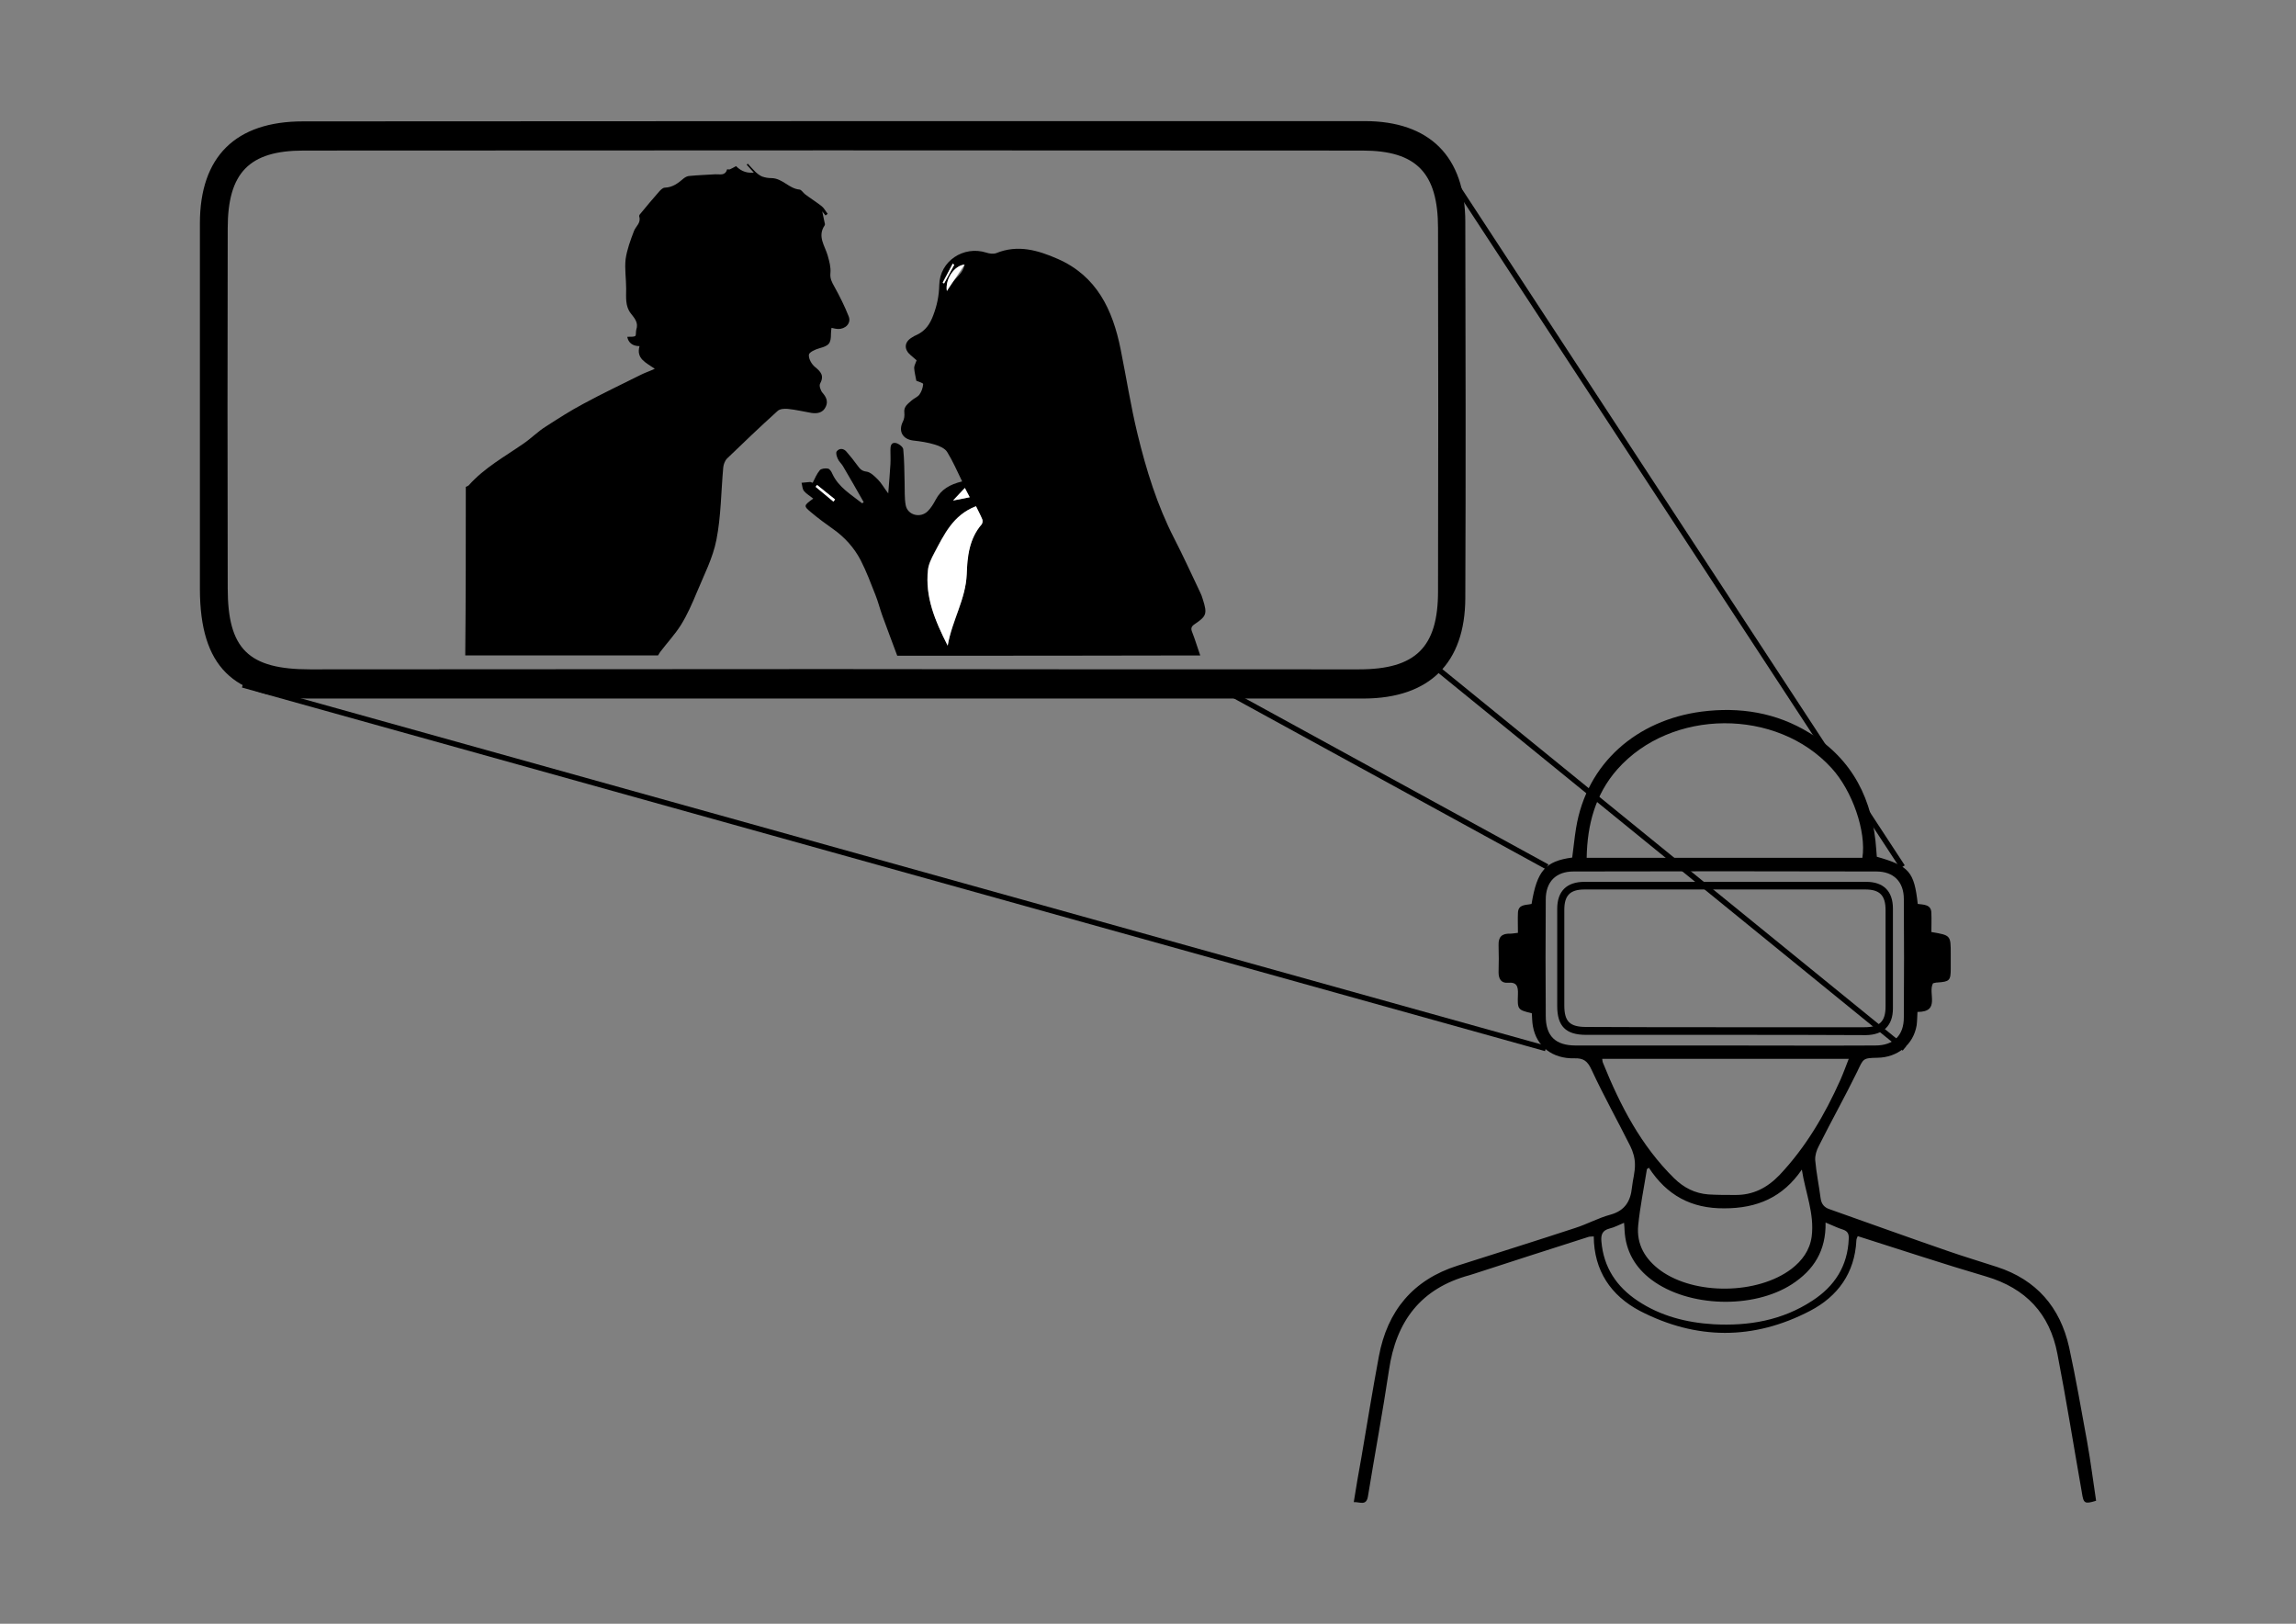 <?xml version="1.0" encoding="utf-8"?>
<!-- Generator: Adobe Illustrator 25.0.0, SVG Export Plug-In . SVG Version: 6.00 Build 0)  -->
<svg version="1.1" xmlns="http://www.w3.org/2000/svg" xmlns:xlink="http://www.w3.org/1999/xlink" x="0px" y="0px"
	 viewBox="0 0 841.9 595.3" style="enable-background:new 0 0 841.9 595.3;" xml:space="preserve">
<rect x="0" y="0" width="841.9" height="595.3" fill="#808080" stroke="none"/>
<style type="text/css">
	.st0{fill:#FFFFFF;stroke:#1D1D1B;stroke-width:2;stroke-linecap:round;stroke-linejoin:round;stroke-miterlimit:10;}
	.st1{fill:#FFFFFF;stroke:#000000;stroke-width:2;stroke-miterlimit:10;}
	.st2{fill:#575756;}
	.st3{fill:none;stroke:#000000;stroke-width:2;stroke-miterlimit:10;}
	.st4{fill:#FFFFFF;}
	.st5{fill:#FFFFFF;stroke:#1D1D1B;stroke-width:2;stroke-miterlimit:10;}
	.st6{fill:#FFFFFF;stroke:#1D1D1B;stroke-width:2;stroke-linecap:round;stroke-miterlimit:10;}
	.st7{fill:#FFFFFF;stroke:#1D1D1B;stroke-width:2;stroke-linejoin:round;stroke-miterlimit:10;}
	.st8{fill:#FFFFFF;stroke:#000000;stroke-width:2;stroke-linejoin:round;stroke-miterlimit:10;}
	.st9{fill:none;stroke:#000000;stroke-width:2;stroke-linejoin:round;stroke-miterlimit:10;}
	.st10{stroke:#1D1D1B;stroke-miterlimit:10;}
	.st11{fill:none;stroke:#1D1D1B;stroke-width:2;stroke-miterlimit:10;}
</style>
<g id="Livello_3">
</g>
<g id="Livello_2">
	<g>
		<g>
			<path d="M496.4,550.7c0.9-5.6,1.8-11,2.8-16.4c2.1-12.3,4.1-24.7,6.4-37c3.1-16.7,12.5-28.1,28.9-33.3
				c14.4-4.6,28.8-9.1,43.1-13.8c4.4-1.4,8.5-3.7,13-4.9c5.3-1.5,7.3-5,7.8-9.9c0.3-2.9,1.2-5.8,1.1-8.6c0-2.2-0.7-4.6-1.7-6.6
				c-4.7-9.4-9.8-18.5-14.2-28c-1.5-3.2-2.9-4.3-6.3-4.2c-8.1,0.2-13.9-4.4-15.2-11.7c-0.3-1.6-0.3-3.2-0.4-4.8
				c-5.2-1.3-5.3-1.3-5.1-7c0.1-2.9-0.4-4.5-3.7-4.2c-2.4,0.2-3.4-1.4-3.4-3.8c0.1-3.3,0.1-6.7,0-10c-0.1-3.1,1.3-4.3,4.3-4.2
				c0.8,0,1.7-0.2,2.8-0.3c0-2.5-0.1-4.9,0-7.3c0.1-3.3,3-2.8,5-3.3c2-12.2,5.1-15.7,14.9-17c0.5-3.5,0.8-7.1,1.4-10.7
				c3.9-24.1,22.5-39.7,46-42.8c14-1.8,27.4,0.3,39.6,7.8c15.9,9.7,23.3,24.6,24.5,42.9c0.1,0.9,0.1,1.7,0.2,2.5
				c11.9,3.4,13.7,5.5,15,17.3c2.1,0.3,5,0.1,5,3.4c0.1,2.3,0,4.7,0,6.9c7.1,1.2,7.1,1.2,7.1,8c0,1.8,0,3.7,0,5.5
				c0,4.3-0.5,4.7-4.8,5c-0.6,0-1.3,0.2-1.7,0.3c-2,3.6,2.9,10.5-5.7,10.5c-0.1,1.7-0.1,3.3-0.3,4.9c-1.2,7.1-7,11.8-14.4,11.9
				c-5.4,0.1-5.1,0.3-7.4,5.1c-4.5,9.2-9.5,18.1-14.1,27.3c-0.8,1.5-1.4,3.4-1.3,5.1c0.4,4.7,1.4,9.4,2,14.1
				c0.3,2.1,1.4,3.3,3.2,3.9c14.4,5.1,28.8,10.3,43.3,15.3c6,2.1,12.1,3.9,18.2,5.9c14.4,4.7,23.1,14.7,26.4,29.4
				c2.5,11.5,4.5,23.1,6.6,34.6c1.3,7.2,2.2,14.5,3.3,21.7c-4.2,1.3-4.6,1-5.2-2.9c-3-17-5.7-34-9-51c-2.8-14.7-11.6-24-26.1-28.3
				c-15.7-4.6-31.3-9.8-47.1-14.8c-0.2,0.5-0.5,1-0.5,1.6c-0.6,11.9-6.8,20.5-17,25.8c-20.7,10.8-41.7,10.7-62.4,0
				c-10.6-5.6-16.8-14.7-16.9-27.3c-0.8,0.1-1.5,0-2,0.2c-13.9,4.4-27.7,8.9-41.6,13.4c-0.6,0.2-1.2,0.4-1.9,0.6
				c-17.9,4.8-27,16.9-29.6,34.9c-2.3,15.4-5.2,30.8-7.7,46.2C501,552.2,498.7,550.6,496.4,550.7z M581.8,314.5
				c33.9,0,67.5,0,101.1,0c1.5-9.7-3.7-24.6-11.3-32.9c-20.1-22.1-58.8-21.9-78.6,0.5C585,291.2,582,302.3,581.8,314.5z
				 M677.9,388.2c-30.4,0-60.3,0-90.4,0c0.1,0.6,0.1,1.1,0.3,1.5c6.3,15.6,13.9,30.3,26.1,42.3c3.6,3.5,7.6,5.5,12.5,5.9
				c3.2,0.2,6.5,0.2,9.7,0.2c6.7,0.1,11.9-2.6,16.5-7.4c9.6-10.2,16.5-22,22.2-34.7C675.9,393.5,676.8,391,677.9,388.2z
				 M604.6,428.1c-0.2,0.2-0.5,0.4-0.7,0.5c-1.1,6.9-2.5,13.7-3.2,20.6c-0.7,7.1,2.6,12.5,8.2,16.6c12.6,9.1,35.6,8.8,48-0.6
				c3.9-3,6.7-6.8,7.4-11.8c1.1-8.4-2.3-16.2-3.6-24.6c-7,10.2-16.4,14.2-28.4,14.2C620.1,443.1,611.2,438.2,604.6,428.1z
				 M632.6,383.3C632.6,383.3,632.6,383.3,632.6,383.3c18.3,0,36.7,0.1,55,0c6.8,0,10.5-3.7,10.5-10.3c0.1-14.5,0.1-28.9,0-43.4
				c0-6.3-3.7-10.1-10.1-10.1c-37-0.1-74-0.1-111,0c-6.5,0-10.2,3.8-10.2,10.3c-0.1,14.2-0.1,28.5,0,42.7c0,7.4,3.6,10.8,11,10.8
				C596.2,383.3,614.4,383.3,632.6,383.3z M669.4,448.2c0.2,10.3-4.3,17.4-12.3,22.6c-14.2,9.2-38,8.5-51.5-1.6
				c-6-4.5-9.5-10.5-9.9-18.1c0-0.8-0.1-1.6-0.2-2.8c-1.9,0.8-3.6,1.7-5.3,2.1c-2.7,0.7-3.2,2.3-3,4.7c0.8,9.5,5.5,16.6,13.3,21.8
				c8.4,5.6,17.9,8,27.8,8.6c12.9,0.7,25.2-1.4,36.2-8.6c8.2-5.3,13-12.7,13.4-22.7c0.1-1.7-0.3-2.8-2.1-3.4
				C673.8,450.2,671.9,449.2,669.4,448.2z"/>
			<path d="M632.4,379.4c-16.9,0-33.9,0-50.8,0c-7.5,0-10.6-3.2-10.6-10.6c0-11.9,0-23.7,0-35.6c0-6.5,3.5-9.9,10-9.9
				c34.4,0,68.9,0,103.3,0c6.3,0,9.8,3.4,9.8,9.8c0,12.2,0,24.4,0,36.6c0,6.3-3.5,9.7-9.9,9.8C667,379.4,649.7,379.4,632.4,379.4z
				 M632.2,376.6C632.2,376.6,632.2,376.6,632.2,376.6c17.2,0,34.3,0,51.5,0c5.5,0,7.7-2.1,7.7-7.6c0-11.8,0-23.5,0-35.3
				c0-5.4-2.1-7.6-7.4-7.6c-34.3,0-68.7,0-103,0c-5.3,0-7.4,2.2-7.4,7.5c0,11.7,0,23.3,0,35c0,5.9,2,7.9,8,7.9
				C598.5,376.6,615.4,376.6,632.2,376.6z"/>
		</g>
		<path d="M305,256.1c-63.9,0-127.7,0-191.6,0c-28.1,0-40-11.9-40.1-40c0-44.7,0-89.5,0-134.2c0-24.5,13.1-37.4,37.8-37.4
			c129.8-0.1,259.5-0.1,389.3-0.1c23.8,0,36.9,13,36.9,37c0.1,46,0.2,91.9,0,137.9c-0.1,23.8-13.1,36.7-37.2,36.8
			C435.2,256.1,370.1,256.1,305,256.1z M304.2,245.3C304.2,245.4,304.2,245.4,304.2,245.3c64.7,0.1,129.4,0.1,194.1,0.1
			c20.8,0,29-8.1,29-28.6c0.1-44.4,0.1-88.7,0-133.1c0-20.3-7.9-28.5-27.7-28.5c-129.4-0.1-258.8-0.1-388.3,0
			c-19.9,0-27.8,8.1-27.8,28.5c-0.1,44-0.1,87.9,0,131.9c0,22.4,7.6,29.8,30.2,29.8C177.2,245.4,240.7,245.3,304.2,245.3z"/>
		<line class="st3" x1="566.8" y1="384.4" x2="89" y2="251.1"/>
		<line class="st3" x1="567.3" y1="317.8" x2="444" y2="250.3"/>
		<line class="st3" x1="697.6" y1="317.8" x2="527.4" y2="57.9"/>
		<line class="st3" x1="698.3" y1="384.4" x2="527.4" y2="245.4"/>
		<g>
			<path d="M170.8,178.5c0.4-0.2,0.8-0.3,1.1-0.6c5.7-6.4,13.2-10.5,20.1-15.3c2.8-1.9,5.2-4.4,8.1-6.2c4.5-2.9,9-5.8,13.7-8.3
				c7-3.8,14.2-7.2,21.4-10.8c1.4-0.7,3-1.2,4.9-2.1c-3.3-2.3-6.9-3.7-5.6-8.3c-2.6,0-4.1-1.3-4.5-3.4c1.1-0.1,2.2,0.1,2.9-0.3
				c0.4-0.2,0.2-1.5,0.4-2.3c0.9-2.6-0.6-4.2-2-6c-2.1-2.7-1.7-5.9-1.7-9.1c0-3.6-0.6-7.2-0.2-10.8c0.5-3.5,1.8-7,3.1-10.4
				c0.7-1.7,2.6-2.9,1.9-5.2c-0.1-0.3,0.1-0.7,0.3-0.9c2.4-2.9,4.7-5.7,7.2-8.5c0.5-0.5,1.2-1.2,1.9-1.2c2.9-0.1,4.9-1.7,6.9-3.4
				c0.6-0.5,1.5-0.9,2.2-0.9c3.1-0.3,6.3-0.4,9.4-0.6c1.6-0.1,3.6,0.7,4.3-1.8c0-0.1,0.7,0.1,1,0c0.7-0.3,1.4-0.7,2.3-1.2
				c1.2,1.2,3.1,2.7,6.5,2.4c-1.1-1.3-1.9-2.1-2.6-2.9c0.1-0.1,0.3-0.3,0.4-0.4c0.9,1,1.8,2,2.7,2.9c0.7,0.7,1.6,1.4,2.5,1.8
				c1.1,0.4,2.3,0.6,3.4,0.6c4.1,0,6.5,3.9,10.4,4.2c0.7,0.1,1.3,1.2,2.1,1.8c2,1.5,4.1,2.8,6,4.3c0.9,0.7,1.4,1.8,2.2,2.8
				c-0.3,0.2-0.5,0.4-0.8,0.6c-0.3-0.4-0.6-0.8-1.2-1.5c0.3,1.6,0.6,2.7,0.8,3.8c0.1,0.4,0.3,1,0.1,1.3c-2.8,4.1,0.1,7.5,1.1,11.1
				c0.6,2.1,1.2,4.3,1,6.4c-0.2,2,0.5,3.3,1.4,4.9c2,3.6,3.8,7.2,5.3,11c1,2.5-1.2,4.7-3.9,4.6c-0.7,0-1.5-0.2-2.4-0.4
				c-0.1,0.8-0.2,1.4-0.2,2.1c0,3.7-0.7,4.4-4.3,5.4c-1.5,0.4-3.8,1.5-3.8,2.4c-0.1,1.5,1,3.4,2.2,4.4c2.2,1.8,3.5,3.2,1.9,6.2
				c-0.4,0.7,0.2,2.5,0.9,3.3c1.4,1.6,2.1,3.2,1.2,5.1c-1,2.2-3,2.6-5.2,2.3c-2.9-0.5-5.8-1.2-8.8-1.5c-1.2-0.1-2.9,0-3.7,0.8
				c-6.3,5.7-12.4,11.5-18.5,17.4c-0.8,0.8-1.3,2.2-1.4,3.3c-0.8,8.8-0.8,17.9-2.5,26.5c-1.3,6.7-4.6,13-7.2,19.3
				c-1.7,4.1-3.5,8.2-5.8,11.9c-2.2,3.5-5.1,6.6-7.6,9.9c-0.3,0.4-0.5,0.8-0.8,1.3c-23.5,0-47,0-70.7,0
				C170.8,219.7,170.8,199.1,170.8,178.5z"/>
			<path d="M329,240.4c-1.8-4.9-3.7-9.8-5.5-14.8c-0.9-2.5-1.5-5-2.5-7.5c-1.7-4.3-3.3-8.6-5.4-12.7c-2.4-4.6-5.9-8.5-10.2-11.5
				c-2.7-1.9-5.4-3.9-7.9-6c-2.9-2.4-2.9-2.5,0.7-5.1c-1.2-1-2.5-1.7-3.4-2.8c-0.6-0.7-0.6-2-0.9-3c1.1-0.1,2.1-0.2,3.2-0.3
				c0.2,0,0.4,0.2,0.9,0.3c0.8-1.6,1.5-3.3,2.6-4.6c0.5-0.6,2-0.8,3-0.6c0.6,0.1,1.3,1.1,1.6,1.9c2.3,5,6.9,7.6,10.9,10.8
				c0.2-0.1,0.4-0.2,0.6-0.4c-2.5-4.4-5-8.8-7.6-13.2c-0.6-1-1.5-1.7-1.9-2.7c-0.4-0.8-0.8-2.2-0.4-2.7c1-1.3,2.5-1.1,3.5,0
				c1.5,1.7,2.9,3.5,4.3,5.4c0.8,1.1,1.5,1.8,3.1,2c1.5,0.2,3,1.7,4.2,2.9c1.3,1.3,2.2,3,3.8,5.1c0.3-4,0.6-7.3,0.8-10.7
				c0.1-1.7,0-3.4,0-5.1c0-1.3,0.1-3,1.9-2.7c1.1,0.2,2.7,1.4,2.8,2.3c0.4,4,0.4,8.1,0.5,12.2c0.1,2.8-0.1,5.6,0.4,8.3
				c0.7,3.7,5.4,4.9,8.1,2.2c1.2-1.2,2.1-2.7,2.9-4.2c2-3.8,5.2-5.6,9.7-6.7c-1.8-3.7-3.4-7.4-5.5-10.8c-0.8-1.3-2.8-2.2-4.5-2.7
				c-2.6-0.8-5.3-1.2-8-1.5c-3.9-0.5-5.5-3.5-3.7-7c0.5-0.9,0.6-2.2,0.5-3.2c-0.3-2.3,1.4-3.3,2.7-4.5c0.9-0.8,2.1-1.2,2.8-2.1
				c0.8-1.1,1.3-2.5,1.4-3.9c0-0.4-1.8-0.9-2.5-1.2c-0.3-1.6-0.7-3.2-0.8-4.7c0-0.8,0.5-1.7,0.9-2.8c-0.7-0.6-1.4-1.2-2.2-1.9
				c-2.4-2-2.4-4.6,0.2-6.3c0.7-0.5,1.5-0.9,2.2-1.2c3.1-1.5,4.7-3.9,5.9-7.1c1.4-3.7,2.1-7.1,2.2-11.1c0.2-8.8,8.9-14.5,17.2-11.9
				c1.2,0.4,2.6,0.6,3.7,0.2c7.9-3.2,15.2-1.1,22.5,2.1c14.4,6.3,20.2,18.7,23.1,33.1c2.1,10.4,3.7,20.8,6.2,31.1
				c3.2,13.2,7.2,26.1,13.4,38.2c3.3,6.4,6.3,13,9.4,19.5c0.5,1,0.9,2,1.2,3.1c1.6,5.1,1.3,6-3,8.9c-1.4,0.9-1.5,1.7-0.9,3.1
				c1.1,2.8,1.9,5.6,2.9,8.4C403,240.4,366,240.4,329,240.4z M347.5,236.7c1.7-9.4,6.7-17,6.9-26.2c0.2-6.4,0.9-13,5.5-18.3
				c0.3-0.4,0.4-1.3,0.2-1.8c-0.7-1.7-1.6-3.3-2.3-4.8c-8.4,3.2-11.6,10.4-15.3,17.2c-1,1.9-2.1,4.1-2.3,6.2
				C339.2,218.8,342.8,227.4,347.5,236.7z M353.7,97c-3.8,0.4-7.2,5.5-6.5,9.7C348.5,102.7,352.9,101.3,353.7,97z M353.8,178.9
				c-1.4,1.5-2.6,2.8-4.4,4.6c2.6-0.5,4.3-0.8,6.1-1.2C355,181.4,354.5,180.4,353.8,178.9z M299.6,177.8c-0.2,0.2-0.3,0.4-0.5,0.7
				c2.2,1.8,4.3,3.6,6.5,5.4c0.2-0.3,0.4-0.5,0.6-0.8C304,181.4,301.8,179.6,299.6,177.8z M349.9,97.1c-0.2-0.1-0.4-0.3-0.6-0.4
				c-1.2,2.3-2.5,4.7-3.7,7c0.2,0.1,0.3,0.2,0.5,0.3C347.4,101.6,348.6,99.4,349.9,97.1z"/>
			<path class="st4" d="M347.5,236.7c-4.7-9.2-8.3-17.9-7.2-27.7c0.2-2.1,1.3-4.3,2.3-6.2c3.6-6.8,6.9-14,15.3-17.2
				c0.7,1.5,1.6,3.1,2.3,4.8c0.2,0.5,0.1,1.4-0.2,1.8c-4.6,5.3-5.3,11.9-5.5,18.3C354.1,219.7,349.1,227.3,347.5,236.7z"/>
			<path class="st4" d="M347.2,106.7c-0.7-4.3,2.7-9.4,6.5-9.7"/>
			<path class="st4" d="M353.8,178.9c0.8,1.5,1.3,2.4,1.8,3.4c-1.9,0.4-3.6,0.7-6.1,1.2C351.1,181.7,352.4,180.4,353.8,178.9z"/>
			<path class="st4" d="M299.6,177.8c2.2,1.8,4.4,3.5,6.6,5.3c-0.2,0.3-0.4,0.5-0.6,0.8c-2.2-1.8-4.3-3.6-6.5-5.4
				C299.2,178.3,299.4,178,299.6,177.8z"/>
			<path class="st4" d="M349.9,97.1c-1.2,2.3-2.5,4.5-3.7,6.8c-0.2-0.1-0.3-0.2-0.5-0.3c1.2-2.3,2.5-4.7,3.7-7
				C349.5,96.8,349.7,96.9,349.9,97.1z"/>
		</g>
	</g>
	<g id="Livello_1">
	</g>
</g>
</svg>
